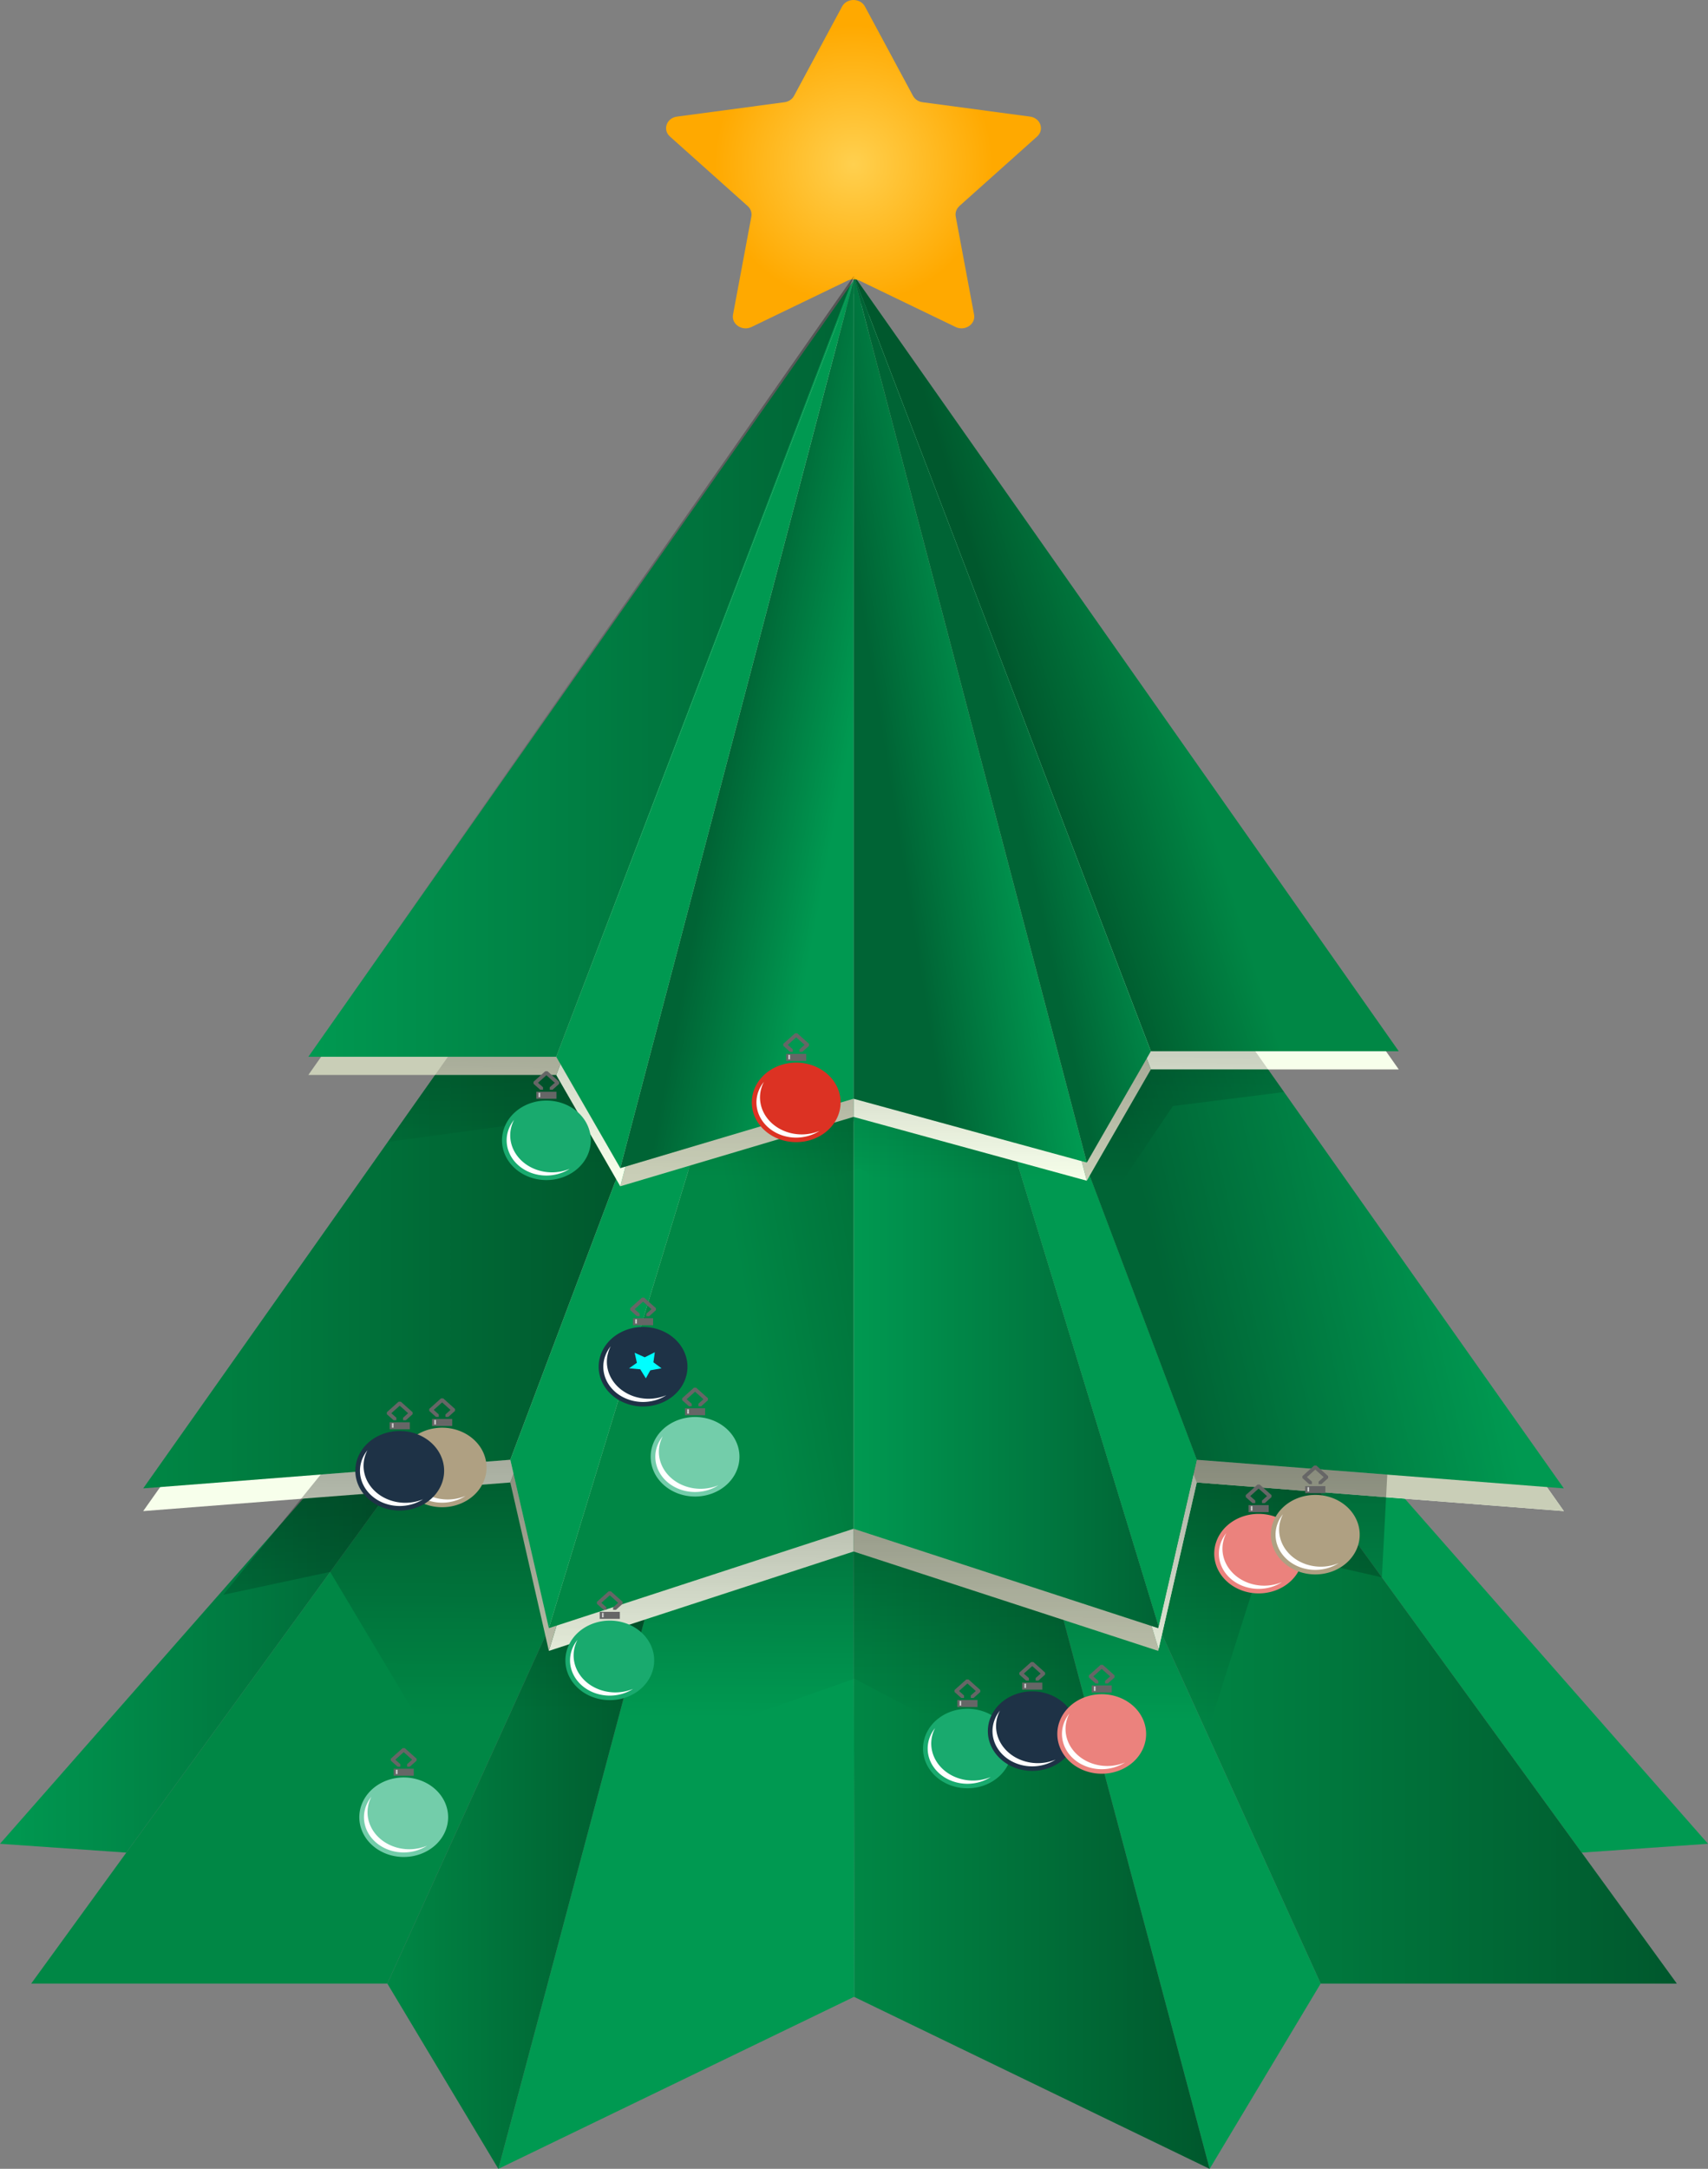 <?xml version="1.0" encoding="UTF-8" standalone="no"?>
<svg
   xmlns:dc="http://purl.org/dc/elements/1.1/"
   xmlns:cc="http://creativecommons.org/ns#"
   xmlns:rdf="http://www.w3.org/1999/02/22-rdf-syntax-ns#"
   xmlns:svg="http://www.w3.org/2000/svg"
   xmlns="http://www.w3.org/2000/svg"
   xmlns:xlink="http://www.w3.org/1999/xlink"
   xmlns:sodipodi="http://sodipodi.sourceforge.net/DTD/sodipodi-0.dtd"
   xmlns:inkscape="http://www.inkscape.org/namespaces/inkscape"
   viewBox="0 0 842.55 1069.285"
   version="1.1"
   id="svg149"
   sodipodi:docname="choinka1.svg"
   width="842.55"
   height="1069.285"
   inkscape:version="0.92.2 (5c3e80d, 2017-08-06)">
  <rect x="0" y="0" width="842.55" height="1069.285" fill="#808080" stroke="none"/>
  <sodipodi:namedview
     pagecolor="#ffffff"
     bordercolor="#666666"
     borderopacity="1"
     objecttolerance="10"
     gridtolerance="10"
     guidetolerance="10"
     inkscape:pageopacity="0"
     inkscape:pageshadow="2"
     inkscape:window-width="1920"
     inkscape:window-height="1017"
     id="namedview151"
     showgrid="false"
     fit-margin-top="0"
     fit-margin-left="0"
     fit-margin-right="0"
     fit-margin-bottom="0"
     inkscape:zoom="0.72880595"
     inkscape:cx="421.27499"
     inkscape:cy="563.25139"
     inkscape:window-x="-8"
     inkscape:window-y="-8"
     inkscape:window-maximized="1"
     inkscape:current-layer="layer2" />
  <defs
     id="defs36">
    <style
       id="style2">
      .cls-1 {
        fill: #c9ceb7;
      }

      .cls-2 {
        fill: url(#Degradado_sin_nombre_41-13);
      }

      .cls-2, .cls-3, .cls-4, .cls-5, .cls-6, .cls-7, .cls-8, .cls-9, .cls-10, .cls-11, .cls-12, .cls-13, .cls-14 {
        mix-blend-mode: overlay;
        opacity: .35;
      }

      .cls-3 {
        fill: url(#Degradado_sin_nombre_41-10);
      }

      .cls-4 {
        fill: url(#Degradado_sin_nombre_41-8);
      }

      .cls-5 {
        fill: url(#Degradado_sin_nombre_41-5);
      }

      .cls-15 {
        isolation: isolate;
      }

      .cls-16 {
        fill: #008745;
      }

      .cls-6 {
        fill: url(#Degradado_sin_nombre_41-6);
      }

      .cls-7 {
        fill: url(#Degradado_sin_nombre_41-3);
      }

      .cls-8 {
        fill: url(#Degradado_sin_nombre_41-11);
      }

      .cls-17 {
        fill: #009951;
      }

      .cls-18 {
        fill: url(#Degradado_sin_nombre_126);
      }

      .cls-18, .cls-19 {
        mix-blend-mode: soft-light;
      }

      .cls-20 {
        fill: url(#Gradient_bez_nazwy_20);
      }

      .cls-9 {
        fill: url(#Degradado_sin_nombre_41-2);
      }

      .cls-10 {
        fill: url(#Degradado_sin_nombre_41);
      }

      .cls-11 {
        fill: url(#Degradado_sin_nombre_41-9);
      }

      .cls-12 {
        fill: url(#Degradado_sin_nombre_41-7);
      }

      .cls-19 {
        fill: url(#Degradado_sin_nombre_125);
      }

      .cls-21 {
        fill: #f7ffeb;
      }

      .cls-13 {
        fill: url(#Degradado_sin_nombre_41-12);
      }

      .cls-22 {
        opacity: .7;
      }

      .cls-14 {
        fill: url(#Degradado_sin_nombre_41-4);
      }
    </style>
    <linearGradient
       id="Degradado_sin_nombre_41"
       data-name="Degradado sin nombre 41"
       x1="421.06"
       y1="1188.26"
       x2="596.71"
       y2="1188.26"
       gradientUnits="userSpaceOnUse">
      <stop
         offset="0"
         stop-color="#000"
         stop-opacity="0"
         id="stop4" />
      <stop
         offset="1"
         stop-color="#000"
         id="stop6" />
    </linearGradient>
    <linearGradient
       id="Degradado_sin_nombre_41-2"
       data-name="Degradado sin nombre 41"
       x1="571.55"
       y1="1125.57"
       x2="827.16"
       y2="1125.57"
       xlink:href="#Degradado_sin_nombre_41" />
    <linearGradient
       id="Degradado_sin_nombre_41-3"
       data-name="Degradado sin nombre 41"
       x1="191.07"
       y1="1204.53"
       x2="321.22"
       y2="1204.53"
       xlink:href="#Degradado_sin_nombre_41" />
    <linearGradient
       id="Degradado_sin_nombre_41-4"
       data-name="Degradado sin nombre 41"
       x1="0"
       y1="1095.3"
       x2="200.13"
       y2="1095.3"
       xlink:href="#Degradado_sin_nombre_41" />
    <linearGradient
       id="Degradado_sin_nombre_41-5"
       data-name="Degradado sin nombre 41"
       y1="948.96"
       x2="571.55"
       y2="948.96"
       xlink:href="#Degradado_sin_nombre_41" />
    <linearGradient
       id="Degradado_sin_nombre_41-6"
       data-name="Degradado sin nombre 41"
       x1="70.64"
       y1="904.16"
       x2="305.98"
       y2="904.16"
       xlink:href="#Degradado_sin_nombre_41" />
    <linearGradient
       id="Degradado_sin_nombre_41-7"
       data-name="Degradado sin nombre 41"
       x1="570.98"
       y1="598.93"
       x2="501.09"
       y2="620.62"
       xlink:href="#Degradado_sin_nombre_41" />
    <linearGradient
       id="Degradado_sin_nombre_41-8"
       data-name="Degradado sin nombre 41"
       x1="497.22"
       y1="628.18"
       x2="434.29"
       y2="638.29"
       xlink:href="#Degradado_sin_nombre_41" />
    <linearGradient
       id="Degradado_sin_nombre_125"
       data-name="Degradado sin nombre 125"
       x1="411.94"
       y1="857.38"
       x2="413.98"
       y2="710.61"
       gradientUnits="userSpaceOnUse">
      <stop
         offset="0"
         stop-color="#000"
         stop-opacity="0"
         id="stop16" />
      <stop
         offset="1"
         stop-color="#000"
         stop-opacity=".6"
         id="stop18" />
    </linearGradient>
    <linearGradient
       id="Degradado_sin_nombre_126"
       data-name="Degradado sin nombre 126"
       x1="396.7"
       y1="1123.23"
       x2="398.33"
       y2="850.52"
       gradientUnits="userSpaceOnUse">
      <stop
         offset="0"
         stop-color="#000"
         stop-opacity="0"
         id="stop21" />
      <stop
         offset="1"
         stop-color="#000"
         id="stop23" />
    </linearGradient>
    <radialGradient
       id="Gradient_bez_nazwy_20"
       data-name="Gradient bez nazwy 20"
       cx="421.06"
       cy="357.7"
       fx="421.06"
       fy="357.7"
       r="86.89"
       gradientUnits="userSpaceOnUse">
      <stop
         offset="0"
         stop-color="#ffd04f"
         id="stop26" />
      <stop
         offset=".79"
         stop-color="#ffa900"
         id="stop28" />
    </radialGradient>
    <linearGradient
       id="Degradado_sin_nombre_41-9"
       data-name="Degradado sin nombre 41"
       x1="418.94"
       y1="644.35"
       x2="360.72"
       y2="633.38"
       xlink:href="#Degradado_sin_nombre_41" />
    <linearGradient
       id="Degradado_sin_nombre_41-10"
       data-name="Degradado sin nombre 41"
       x1="551.26"
       y1="615.24"
       x2="490.86"
       y2="628.66"
       xlink:href="#Degradado_sin_nombre_41" />
    <linearGradient
       id="Degradado_sin_nombre_41-11"
       data-name="Degradado sin nombre 41"
       x1="152.11"
       y1="605.29"
       x2="421.19"
       y2="605.29"
       xlink:href="#Degradado_sin_nombre_41" />
    <linearGradient
       id="Degradado_sin_nombre_41-12"
       data-name="Degradado sin nombre 41"
       x1="373.39"
       y1="948.63"
       x2="523.61"
       y2="922.31"
       xlink:href="#Degradado_sin_nombre_41" />
    <linearGradient
       id="Degradado_sin_nombre_41-13"
       data-name="Degradado sin nombre 41"
       x1="725.89"
       y1="894.48"
       x2="575.79"
       y2="928.6"
       xlink:href="#Degradado_sin_nombre_41" />
    <linearGradient
       inkscape:collect="always"
       xlink:href="#Degradado_sin_nombre_41"
       id="linearGradient155"
       gradientUnits="userSpaceOnUse"
       x1="421.06"
       y1="1188.26"
       x2="596.71"
       y2="1188.26" />
  </defs>
  <g
     class="cls-15"
     id="g147"
     style="isolation:isolate"
     transform="translate(0,-276.755)">
    <g
       id="Warstwa_1"
       data-name="Warstwa 1">
      <g
         id="g132">
        <g
           id="g124">
          <polygon
             class="cls-17"
             points="780.24,1190.13 642.49,1000.5 684.34,1003.77 684.17,1005.61 842.55,1185.78 "
             id="polygon38"
             style="fill:#009951" />
          <polygon
             class="cls-16"
             points="651.48,1254.7 571.82,1079.47 571.55,1078.56 590.36,996.45 642.49,1000.5 780.24,1190.13 827.16,1254.7 "
             id="polygon40"
             style="fill:#008745" />
          <polygon
             class="cls-17"
             points="596.71,1346.04 521.38,1063.19 571.33,1079.47 571.55,1078.56 571.82,1079.47 651.48,1254.7 "
             id="polygon42"
             style="fill:#009951" />
          <polygon
             class="cls-16"
             points="421.52,1261.35 421.06,1030.48 521.38,1063.19 596.71,1346.04 "
             id="polygon44"
             style="fill:#008745" />
          <polygon
             class="cls-10"
             points="421.52,1261.35 421.06,1030.48 521.38,1063.19 596.71,1346.04 "
             id="polygon46"
             style="opacity:0.35;mix-blend-mode:overlay;fill:url(#linearGradient155)" />
          <polygon
             class="cls-17"
             points="421.06,1261.35 245.84,1346.04 321.22,1063.03 421.06,1030.48 421.52,1261.35 "
             id="polygon48"
             style="fill:#009951" />
          <polygon
             class="cls-16"
             points="191.07,1254.7 270.75,1079.47 321.22,1063.03 245.84,1346.04 "
             id="polygon50"
             style="fill:#008745" />
          <polygon
             class="cls-16"
             points="200.13,1000.46 251.73,996.45 270.75,1079.47 191.07,1254.7 15.39,1254.7 62.31,1190.13 200.13,1000.48 "
             id="polygon52"
             style="fill:#008745" />
          <polygon
             class="cls-17"
             points="0,1185.78 158.39,1005.61 158.22,1003.73 200.13,1000.48 62.31,1190.13 "
             id="polygon54"
             style="fill:#009951" />
          <polygon
             class="cls-9"
             points="651.48,1254.7 571.82,1079.47 571.55,1078.56 590.36,996.45 642.49,1000.5 780.24,1190.13 827.16,1254.7 "
             id="polygon56"
             style="opacity:0.35;mix-blend-mode:overlay;fill:url(#Degradado_sin_nombre_41-2)" />
          <polygon
             class="cls-7"
             points="191.07,1254.7 270.75,1079.47 321.22,1063.03 245.84,1346.04 "
             id="polygon58"
             style="opacity:0.35;mix-blend-mode:overlay;fill:url(#Degradado_sin_nombre_41-3)" />
          <polygon
             class="cls-14"
             points="0,1185.78 158.39,1005.61 158.22,1003.73 200.13,1000.48 62.31,1190.13 "
             id="polygon60"
             style="opacity:0.35;mix-blend-mode:overlay;fill:url(#Degradado_sin_nombre_41-4)" />
          <polygon
             class="cls-21"
             points="571.55,1089.76 499.25,852.75 499.76,851.18 536.11,861.13 566.5,808.36 567.72,808.97 536.11,863.86 590.36,1007.65 "
             id="polygon62"
             style="fill:#f7ffeb" />
          <polygon
             class="cls-21"
             points="571.55,1089.76 499.25,852.75 499.76,851.18 536.11,861.13 566.5,808.36 567.72,808.97 536.11,863.86 590.36,1007.65 "
             id="polygon64"
             style="fill:#f7ffeb" />
          <polygon
             class="cls-1"
             points="421.06,1041.68 421.06,829.65 499.76,851.18 499.25,852.75 571.55,1089.76 571.33,1090.68 521.38,1074.39 "
             id="polygon66"
             style="fill:#c9ceb7" />
          <polygon
             class="cls-21"
             points="343.33,852.75 421.06,829.65 421.06,1041.68 321.22,1074.23 270.75,1090.68 "
             id="polygon68"
             style="fill:#f7ffeb" />
          <polygon
             class="cls-1"
             points="270.75,1090.68 251.73,1007.65 305.98,863.86 343.33,852.75 "
             id="polygon70"
             style="fill:#c9ceb7" />
          <polygon
             class="cls-21"
             points="251.73,1007.65 200.13,1011.66 200.13,1011.68 158.22,1014.93 70.64,1021.76 220.95,808.97 274.37,808.97 305.98,863.86 "
             id="polygon72"
             style="fill:#f7ffeb" />
          <polygon
             class="cls-21"
             points="534.96,860.81 536.11,861.13 566.5,808.36 567.72,806.24 619.21,806.24 771.44,1021.76 684.34,1014.97 642.49,1011.7 590.36,1007.65 "
             id="polygon74"
             style="fill:#f7ffeb" />
          <polygon
             class="cls-1"
             points="534.96,860.81 536.11,861.13 566.5,808.36 567.72,806.24 619.21,806.24 771.44,1021.76 684.34,1014.97 642.49,1011.7 590.36,1007.65 "
             id="polygon76"
             style="fill:#c9ceb7" />
          <polygon
             class="cls-17"
             points="571.55,1078.56 499.25,841.54 499.76,839.98 536.11,849.92 566.5,797.16 567.72,797.77 536.11,852.66 590.36,996.45 "
             id="polygon78"
             style="fill:#009951" />
          <polygon
             class="cls-17"
             points="571.55,1078.56 499.25,841.54 499.76,839.98 536.11,849.92 566.5,797.16 567.72,797.77 536.11,852.66 590.36,996.45 "
             id="polygon80"
             style="fill:#009951" />
          <polygon
             class="cls-17"
             points="421.06,1030.48 421.06,818.45 499.76,839.98 499.25,841.54 571.55,1078.56 571.33,1079.47 521.38,1063.19 "
             id="polygon82"
             style="fill:#009951" />
          <polygon
             class="cls-5"
             points="421.06,1030.48 421.06,818.45 499.76,839.98 499.25,841.54 571.55,1078.56 571.33,1079.47 521.38,1063.19 "
             id="polygon84"
             style="opacity:0.35;mix-blend-mode:overlay;fill:url(#Degradado_sin_nombre_41-5)" />
          <polygon
             class="cls-16"
             points="343.33,841.54 421.06,818.45 421.06,1030.48 321.22,1063.03 270.75,1079.47 "
             id="polygon86"
             style="fill:#008745" />
          <polygon
             class="cls-17"
             points="270.75,1079.47 251.73,996.45 305.98,852.66 343.33,841.54 "
             id="polygon88"
             style="fill:#009951" />
          <polygon
             class="cls-16"
             points="251.73,996.45 200.13,1000.46 200.13,1000.48 158.22,1003.73 70.64,1010.56 220.95,797.77 274.37,797.77 305.98,852.66 "
             id="polygon90"
             style="fill:#008745" />
          <polygon
             class="cls-6"
             points="251.73,996.45 200.13,1000.46 200.13,1000.48 158.22,1003.73 70.64,1010.56 220.95,797.77 274.37,797.77 305.98,852.66 "
             id="polygon92"
             style="opacity:0.35;mix-blend-mode:overlay;fill:url(#Degradado_sin_nombre_41-6)" />
          <polygon
             class="cls-17"
             points="534.96,849.61 536.11,849.92 566.5,797.16 567.72,795.03 619.21,795.03 771.44,1010.56 684.34,1003.77 642.49,1000.5 590.36,996.45 "
             id="polygon94"
             style="fill:#009951" />
          <polygon
             class="cls-21"
             points="619.21,804 567.72,804 421.06,421.38 690,804 "
             id="polygon96"
             style="fill:#f7ffeb" />
          <polygon
             class="cls-1"
             points="566.5,806.12 536.11,858.88 421.06,421.38 567.72,804 "
             id="polygon98"
             style="fill:#c9ceb7" />
          <polygon
             class="cls-21"
             points="499.76,848.94 421.06,827.41 421.06,424.11 421.06,421.38 536.11,858.88 "
             id="polygon100"
             style="fill:#f7ffeb" />
          <polygon
             class="cls-1"
             points="343.33,850.51 305.98,861.62 421.06,424.11 421.06,827.41 "
             id="polygon102"
             style="fill:#c9ceb7" />
          <polygon
             class="cls-21"
             points="274.37,806.73 421.06,424.11 305.98,861.62 "
             id="polygon104"
             style="fill:#f7ffeb" />
          <polygon
             class="cls-1"
             points="220.95,806.73 152.11,806.73 421.06,424.11 274.37,806.73 "
             id="polygon106"
             style="fill:#c9ceb7" />
          <polygon
             class="cls-16"
             points="619.21,795.03 567.72,795.03 421.06,412.42 690,795.03 "
             id="polygon108"
             style="fill:#008745" />
          <polygon
             class="cls-12"
             points="619.21,795.03 567.72,795.03 421.06,412.42 690,795.03 "
             id="polygon110"
             style="opacity:0.35;mix-blend-mode:overlay;fill:url(#Degradado_sin_nombre_41-7)" />
          <polygon
             class="cls-17"
             points="566.5,797.16 536.11,849.92 421.06,412.42 567.72,795.03 "
             id="polygon112"
             style="fill:#009951" />
          <polygon
             class="cls-17"
             points="499.76,839.98 421.06,818.45 421.06,415.15 421.06,412.42 536.11,849.92 "
             id="polygon114"
             style="fill:#009951" />
          <polygon
             class="cls-4"
             points="499.76,839.98 421.06,818.45 421.06,415.15 421.06,412.42 536.11,849.92 "
             id="polygon116"
             style="opacity:0.35;mix-blend-mode:overlay;fill:url(#Degradado_sin_nombre_41-8)" />
          <polygon
             class="cls-17"
             points="343.33,841.54 305.98,852.66 421.06,415.15 421.06,818.45 "
             id="polygon118"
             style="fill:#009951" />
          <polygon
             class="cls-17"
             points="274.37,797.77 421.06,415.15 305.98,852.66 "
             id="polygon120"
             style="fill:#009951" />
          <polygon
             class="cls-17"
             points="220.95,797.77 152.11,797.77 421.06,415.15 274.37,797.77 "
             id="polygon122"
             style="fill:#009951" />
        </g>
        <g
           class="cls-22"
           id="g130"
           style="opacity:0.7">
          <polygon
             class="cls-19"
             points="257.16,830.77 279.57,922.66 330.38,883.98 424.03,852.66 521.38,912.32 544.81,872.19 578.59,822.05 633.43,815.17 619.21,795.03 567.72,795.03 536.11,849.92 421.06,818.45 305.98,852.66 274.37,797.77 220.95,797.77 191.28,839.76 "
             id="polygon126"
             style="mix-blend-mode:soft-light;fill:url(#Degradado_sin_nombre_125)" />
          <polygon
             class="cls-18"
             points="231.27,1166.29 298.68,1147.65 421.52,1104.39 550.36,1172 595.57,1130.97 624.09,1041.28 681.67,1054.44 684.34,1003.77 590.36,996.45 571.33,1079.47 421.06,1030.48 270.75,1079.47 251.73,996.45 158.22,1003.73 110.13,1063.03 162.88,1051.73 "
             id="polygon128"
             style="mix-blend-mode:soft-light;fill:url(#Degradado_sin_nombre_126)" />
        </g>
      </g>
      <path
         class="cls-20"
         d="m 473.26,378.36 c -1.47,1.32 -2.15,3.25 -1.81,5.11 l 9.06,48.42 c 0.88,4.7 -4.52,8.31 -9.14,6.07 l -47.39,-22.85 c -1.83,-0.87 -4.03,-0.87 -5.86,0 l -47.39,22.85 c -4.62,2.24 -10.02,-1.37 -9.14,-6.07 l 9.06,-48.42 c 0.34,-1.86 -0.34,-3.79 -1.81,-5.11 l -38.35,-34.28 c -3.74,-3.34 -1.69,-9.16 3.49,-9.84 l 52.98,-7.08 c 2.05,-0.27 3.81,-1.43 4.74,-3.16 l 23.69,-44.02 c 2.3,-4.3 8.99,-4.3 11.29,0 L 450.37,324 c 0.93,1.73 2.69,2.89 4.74,3.16 l 52.98,7.08 c 5.18,0.67 7.23,6.5 3.49,9.84 l -38.35,34.28 z"
         id="path134"
         inkscape:connector-curvature="0"
         style="fill:url(#Gradient_bez_nazwy_20)" />
      <polygon
         class="cls-11"
         points="421.06,415.15 421.06,818.45 305.98,852.66 "
         id="polygon136"
         style="opacity:0.35;mix-blend-mode:overlay;fill:url(#Degradado_sin_nombre_41-9)" />
      <polygon
         class="cls-3"
         points="567.72,795.03 536.11,849.92 421.19,412.82 "
         id="polygon138"
         style="opacity:0.35;mix-blend-mode:overlay;fill:url(#Degradado_sin_nombre_41-10)" />
      <polygon
         class="cls-8"
         points="152.11,797.77 274.37,797.77 421.19,412.82 "
         id="polygon140"
         style="opacity:0.35;mix-blend-mode:overlay;fill:url(#Degradado_sin_nombre_41-11)" />
      <polygon
         class="cls-13"
         points="270.75,1079.47 340.27,851.39 421.06,827.41 421.06,1030.48 "
         id="polygon142"
         style="opacity:0.35;mix-blend-mode:overlay;fill:url(#Degradado_sin_nombre_41-12)" />
      <polygon
         class="cls-2"
         points="771.44,1010.56 625.54,804 567.72,804 537.53,856.42 590.36,996.45 "
         id="polygon144"
         style="opacity:0.35;mix-blend-mode:overlay;fill:url(#Degradado_sin_nombre_41-13)" />
    </g>
  </g>
  <g
     inkscape:groupmode="layer"
     id="layer2"
     inkscape:label="Layer 2"><g>
</g><g transform="matrix(0.276,0,0,0.247,196.846,689.683)">
<rect x="60" y="41.289" width="10" height="10" style="fill:#cccccc" />
<path d="M 156.39,136.87 A 79.357,79.357 0 0 1 77.029,216.22 79.357,79.357 0 0 1 -2.328,136.87 79.357,79.357 0 0 1 77.029,57.51 79.357,79.357 0 0 1 156.39,136.87 Z" style="fill:#AFA082" />
<path d="M 75,-1 54,20 v 4 l 12,12 h 5 V 31 L 62,22 77,7 92,22 83,31 v 5 h 5 L 100,24 V 20 L 79,-1 Z M 59,40 V 54 H 95 V 40 Z m 4,2 h 3 v 9 h -3 z" style="fill:#666666" />
<path d="M 19.246,96.033 A 71.051,70.341 0 0 0 5.978,136.87 71.051,70.341 0 0 0 77.029,207.21 71.051,70.341 0 0 0 118.71,193.72 74.676,73.929 0 0 1 87.029,200.8 74.676,73.929 0 0 1 12.354,126.87 74.676,73.929 0 0 1 19.246,96.033 Z" style="fill:#ffffff" />
</g><g transform="matrix(0.276,0,0,0.247,599.621,732.172)">
<rect x="60" y="41.289" width="10" height="10" style="fill:#cccccc" />
<path d="M 156.39,136.87 A 79.357,79.357 0 0 1 77.029,216.22 79.357,79.357 0 0 1 -2.328,136.87 79.357,79.357 0 0 1 77.029,57.51 79.357,79.357 0 0 1 156.39,136.87 Z" style="fill:#EB827D" />
<path d="M 75,-1 54,20 v 4 l 12,12 h 5 V 31 L 62,22 77,7 92,22 83,31 v 5 h 5 L 100,24 V 20 L 79,-1 Z M 59,40 V 54 H 95 V 40 Z m 4,2 h 3 v 9 h -3 z" style="fill:#666666" />
<path d="M 19.246,96.033 A 71.051,70.341 0 0 0 5.978,136.87 71.051,70.341 0 0 0 77.029,207.21 71.051,70.341 0 0 0 118.71,193.72 74.676,73.929 0 0 1 87.029,200.8 74.676,73.929 0 0 1 12.354,126.87 74.676,73.929 0 0 1 19.246,96.033 Z" style="fill:#ffffff" />
</g><g transform="matrix(0.276,0,0,0.247,455.97,828.259)">
<rect x="60" y="41.289" width="10" height="10" style="fill:#cccccc" />
<path d="M 156.39,136.87 A 79.357,79.357 0 0 1 77.029,216.22 79.357,79.357 0 0 1 -2.328,136.87 79.357,79.357 0 0 1 77.029,57.51 79.357,79.357 0 0 1 156.39,136.87 Z" style="fill:#19AA6E" />
<path d="M 75,-1 54,20 v 4 l 12,12 h 5 V 31 L 62,22 77,7 92,22 83,31 v 5 h 5 L 100,24 V 20 L 79,-1 Z M 59,40 V 54 H 95 V 40 Z m 4,2 h 3 v 9 h -3 z" style="fill:#666666" />
<path d="M 19.246,96.033 A 71.051,70.341 0 0 0 5.978,136.87 71.051,70.341 0 0 0 77.029,207.21 71.051,70.341 0 0 0 118.71,193.72 74.676,73.929 0 0 1 87.029,200.8 74.676,73.929 0 0 1 12.354,126.87 74.676,73.929 0 0 1 19.246,96.033 Z" style="fill:#ffffff" />
</g><g transform="matrix(0.276,0,0,0.247,175.925,691.315)">
<rect x="60" y="41.289" width="10" height="10" style="fill:#cccccc" />
<path d="M 156.39,136.87 A 79.357,79.357 0 0 1 77.029,216.22 79.357,79.357 0 0 1 -2.328,136.87 79.357,79.357 0 0 1 77.029,57.51 79.357,79.357 0 0 1 156.39,136.87 Z" style="fill:#1E3246" />
<path d="M 75,-1 54,20 v 4 l 12,12 h 5 V 31 L 62,22 77,7 92,22 83,31 v 5 h 5 L 100,24 V 20 L 79,-1 Z M 59,40 V 54 H 95 V 40 Z m 4,2 h 3 v 9 h -3 z" style="fill:#666666" />
<path d="M 19.246,96.033 A 71.051,70.341 0 0 0 5.978,136.87 71.051,70.341 0 0 0 77.029,207.21 71.051,70.341 0 0 0 118.71,193.72 74.676,73.929 0 0 1 87.029,200.8 74.676,73.929 0 0 1 12.354,126.87 74.676,73.929 0 0 1 19.246,96.033 Z" style="fill:#ffffff" />
</g><g transform="matrix(0.276,0,0,0.247,487.946,819.676)">
<rect x="60" y="41.289" width="10" height="10" style="fill:#cccccc" />
<path d="M 156.39,136.87 A 79.357,79.357 0 0 1 77.029,216.22 79.357,79.357 0 0 1 -2.328,136.87 79.357,79.357 0 0 1 77.029,57.51 79.357,79.357 0 0 1 156.39,136.87 Z" style="fill:#1E3246" />
<path d="M 75,-1 54,20 v 4 l 12,12 h 5 V 31 L 62,22 77,7 92,22 83,31 v 5 h 5 L 100,24 V 20 L 79,-1 Z M 59,40 V 54 H 95 V 40 Z m 4,2 h 3 v 9 h -3 z" style="fill:#666666" />
<path d="M 19.246,96.033 A 71.051,70.341 0 0 0 5.978,136.87 71.051,70.341 0 0 0 77.029,207.21 71.051,70.341 0 0 0 118.71,193.72 74.676,73.929 0 0 1 87.029,200.8 74.676,73.929 0 0 1 12.354,126.87 74.676,73.929 0 0 1 19.246,96.033 Z" style="fill:#ffffff" />
</g><g transform="matrix(0.276,0,0,0.247,371.5,509.695)">
<rect x="60" y="41.289" width="10" height="10" style="fill:#cccccc" />
<path d="M 156.39,136.87 A 79.357,79.357 0 0 1 77.029,216.22 79.357,79.357 0 0 1 -2.328,136.87 79.357,79.357 0 0 1 77.029,57.51 79.357,79.357 0 0 1 156.39,136.87 Z" style="fill:#DC3223" />
<path d="M 75,-1 54,20 v 4 l 12,12 h 5 V 31 L 62,22 77,7 92,22 83,31 v 5 h 5 L 100,24 V 20 L 79,-1 Z M 59,40 V 54 H 95 V 40 Z m 4,2 h 3 v 9 h -3 z" style="fill:#666666" />
<path d="M 19.246,96.033 A 71.051,70.341 0 0 0 5.978,136.87 71.051,70.341 0 0 0 77.029,207.21 71.051,70.341 0 0 0 118.71,193.72 74.676,73.929 0 0 1 87.029,200.8 74.676,73.929 0 0 1 12.354,126.87 74.676,73.929 0 0 1 19.246,96.033 Z" style="fill:#ffffff" />
</g><g transform="matrix(0.276,0,0,0.247,321.614,684.415)">
<rect x="60" y="41.289" width="10" height="10" style="fill:#cccccc" />
<path d="M 156.39,136.87 A 79.357,79.357 0 0 1 77.029,216.22 79.357,79.357 0 0 1 -2.328,136.87 79.357,79.357 0 0 1 77.029,57.51 79.357,79.357 0 0 1 156.39,136.87 Z" style="fill:#73CDAA" />
<path d="M 75,-1 54,20 v 4 l 12,12 h 5 V 31 L 62,22 77,7 92,22 83,31 v 5 h 5 L 100,24 V 20 L 79,-1 Z M 59,40 V 54 H 95 V 40 Z m 4,2 h 3 v 9 h -3 z" style="fill:#666666" />
<path d="M 19.246,96.033 A 71.051,70.341 0 0 0 5.978,136.87 71.051,70.341 0 0 0 77.029,207.21 71.051,70.341 0 0 0 118.71,193.72 74.676,73.929 0 0 1 87.029,200.8 74.676,73.929 0 0 1 12.354,126.87 74.676,73.929 0 0 1 19.246,96.033 Z" style="fill:#ffffff" />
</g><g transform="matrix(0.276,0,0,0.247,522.212,821.076)">
<rect x="60" y="41.289" width="10" height="10" style="fill:#cccccc" />
<path d="M 156.39,136.87 A 79.357,79.357 0 0 1 77.029,216.22 79.357,79.357 0 0 1 -2.328,136.87 79.357,79.357 0 0 1 77.029,57.51 79.357,79.357 0 0 1 156.39,136.87 Z" style="fill:#EB827D" />
<path d="M 75,-1 54,20 v 4 l 12,12 h 5 V 31 L 62,22 77,7 92,22 83,31 v 5 h 5 L 100,24 V 20 L 79,-1 Z M 59,40 V 54 H 95 V 40 Z m 4,2 h 3 v 9 h -3 z" style="fill:#666666" />
<path d="M 19.246,96.033 A 71.051,70.341 0 0 0 5.978,136.87 71.051,70.341 0 0 0 77.029,207.21 71.051,70.341 0 0 0 118.71,193.72 74.676,73.929 0 0 1 87.029,200.8 74.676,73.929 0 0 1 12.354,126.87 74.676,73.929 0 0 1 19.246,96.033 Z" style="fill:#ffffff" />
</g><g transform="matrix(0.276,0,0,0.247,248.281,528.395)">
<rect x="60" y="41.289" width="10" height="10" style="fill:#cccccc" />
<path d="M 156.39,136.87 A 79.357,79.357 0 0 1 77.029,216.22 79.357,79.357 0 0 1 -2.328,136.87 79.357,79.357 0 0 1 77.029,57.51 79.357,79.357 0 0 1 156.39,136.87 Z" style="fill:#19AA6E" />
<path d="M 75,-1 54,20 v 4 l 12,12 h 5 V 31 L 62,22 77,7 92,22 83,31 v 5 h 5 L 100,24 V 20 L 79,-1 Z M 59,40 V 54 H 95 V 40 Z m 4,2 h 3 v 9 h -3 z" style="fill:#666666" />
<path d="M 19.246,96.033 A 71.051,70.341 0 0 0 5.978,136.87 71.051,70.341 0 0 0 77.029,207.21 71.051,70.341 0 0 0 118.71,193.72 74.676,73.929 0 0 1 87.029,200.8 74.676,73.929 0 0 1 12.354,126.87 74.676,73.929 0 0 1 19.246,96.033 Z" style="fill:#ffffff" />
</g><g transform="matrix(0.276,0,0,0.247,627.57,722.816)">
<rect x="60" y="41.289" width="10" height="10" style="fill:#cccccc" />
<path d="M 156.39,136.87 A 79.357,79.357 0 0 1 77.029,216.22 79.357,79.357 0 0 1 -2.328,136.87 79.357,79.357 0 0 1 77.029,57.51 79.357,79.357 0 0 1 156.39,136.87 Z" style="fill:#AFA082" />
<path d="M 75,-1 54,20 v 4 l 12,12 h 5 V 31 L 62,22 77,7 92,22 83,31 v 5 h 5 L 100,24 V 20 L 79,-1 Z M 59,40 V 54 H 95 V 40 Z m 4,2 h 3 v 9 h -3 z" style="fill:#666666" />
<path d="M 19.246,96.033 A 71.051,70.341 0 0 0 5.978,136.87 71.051,70.341 0 0 0 77.029,207.21 71.051,70.341 0 0 0 118.71,193.72 74.676,73.929 0 0 1 87.029,200.8 74.676,73.929 0 0 1 12.354,126.87 74.676,73.929 0 0 1 19.246,96.033 Z" style="fill:#ffffff" />
</g><g transform="matrix(0.276,0,0,0.247,279.547,784.796)">
<rect x="60" y="41.289" width="10" height="10" style="fill:#cccccc" />
<path d="M 156.39,136.87 A 79.357,79.357 0 0 1 77.029,216.22 79.357,79.357 0 0 1 -2.328,136.87 79.357,79.357 0 0 1 77.029,57.51 79.357,79.357 0 0 1 156.39,136.87 Z" style="fill:#19AA6E" />
<path d="M 75,-1 54,20 v 4 l 12,12 h 5 V 31 L 62,22 77,7 92,22 83,31 v 5 h 5 L 100,24 V 20 L 79,-1 Z M 59,40 V 54 H 95 V 40 Z m 4,2 h 3 v 9 h -3 z" style="fill:#666666" />
<path d="M 19.246,96.033 A 71.051,70.341 0 0 0 5.978,136.87 71.051,70.341 0 0 0 77.029,207.21 71.051,70.341 0 0 0 118.71,193.72 74.676,73.929 0 0 1 87.029,200.8 74.676,73.929 0 0 1 12.354,126.87 74.676,73.929 0 0 1 19.246,96.033 Z" style="fill:#ffffff" />
</g><g transform="matrix(0.276,0,0,0.247,177.895,862.123)">
<rect x="60" y="41.289" width="10" height="10" style="fill:#cccccc" />
<path d="M 156.39,136.87 A 79.357,79.357 0 0 1 77.029,216.22 79.357,79.357 0 0 1 -2.328,136.87 79.357,79.357 0 0 1 77.029,57.51 79.357,79.357 0 0 1 156.39,136.87 Z" style="fill:#73CDAA" />
<path d="M 75,-1 54,20 v 4 l 12,12 h 5 V 31 L 62,22 77,7 92,22 83,31 v 5 h 5 L 100,24 V 20 L 79,-1 Z M 59,40 V 54 H 95 V 40 Z m 4,2 h 3 v 9 h -3 z" style="fill:#666666" />
<path d="M 19.246,96.033 A 71.051,70.341 0 0 0 5.978,136.87 71.051,70.341 0 0 0 77.029,207.21 71.051,70.341 0 0 0 118.71,193.72 74.676,73.929 0 0 1 87.029,200.8 74.676,73.929 0 0 1 12.354,126.87 74.676,73.929 0 0 1 19.246,96.033 Z" style="fill:#ffffff" />
</g><g transform="matrix(0.276,0,0,0.247,295.964,640.023)">
<rect x="60" y="41.289" width="10" height="10" style="fill:#cccccc" />
<path d="M 156.39,136.87 A 79.357,79.357 0 0 1 77.029,216.22 79.357,79.357 0 0 1 -2.328,136.87 79.357,79.357 0 0 1 77.029,57.51 79.357,79.357 0 0 1 156.39,136.87 Z" style="fill:#1E3246" />
<path d="M 75,-1 54,20 v 4 l 12,12 h 5 V 31 L 62,22 77,7 92,22 83,31 v 5 h 5 L 100,24 V 20 L 79,-1 Z M 59,40 V 54 H 95 V 40 Z m 4,2 h 3 v 9 h -3 z" style="fill:#666666" />
<path d="M 19.246,96.033 A 71.051,70.341 0 0 0 5.978,136.87 71.051,70.341 0 0 0 77.029,207.21 71.051,70.341 0 0 0 118.71,193.72 74.676,73.929 0 0 1 87.029,200.8 74.676,73.929 0 0 1 12.354,126.87 74.676,73.929 0 0 1 19.246,96.033 Z" style="fill:#ffffff" />
<path d="m 110,140 -20,4 -8,16 -10,-18 -20,-2 14,-11 -4,-20 18,9 18,-10 -2.5,20 z" style="fill:#00ffff" />
</g></g></svg>
